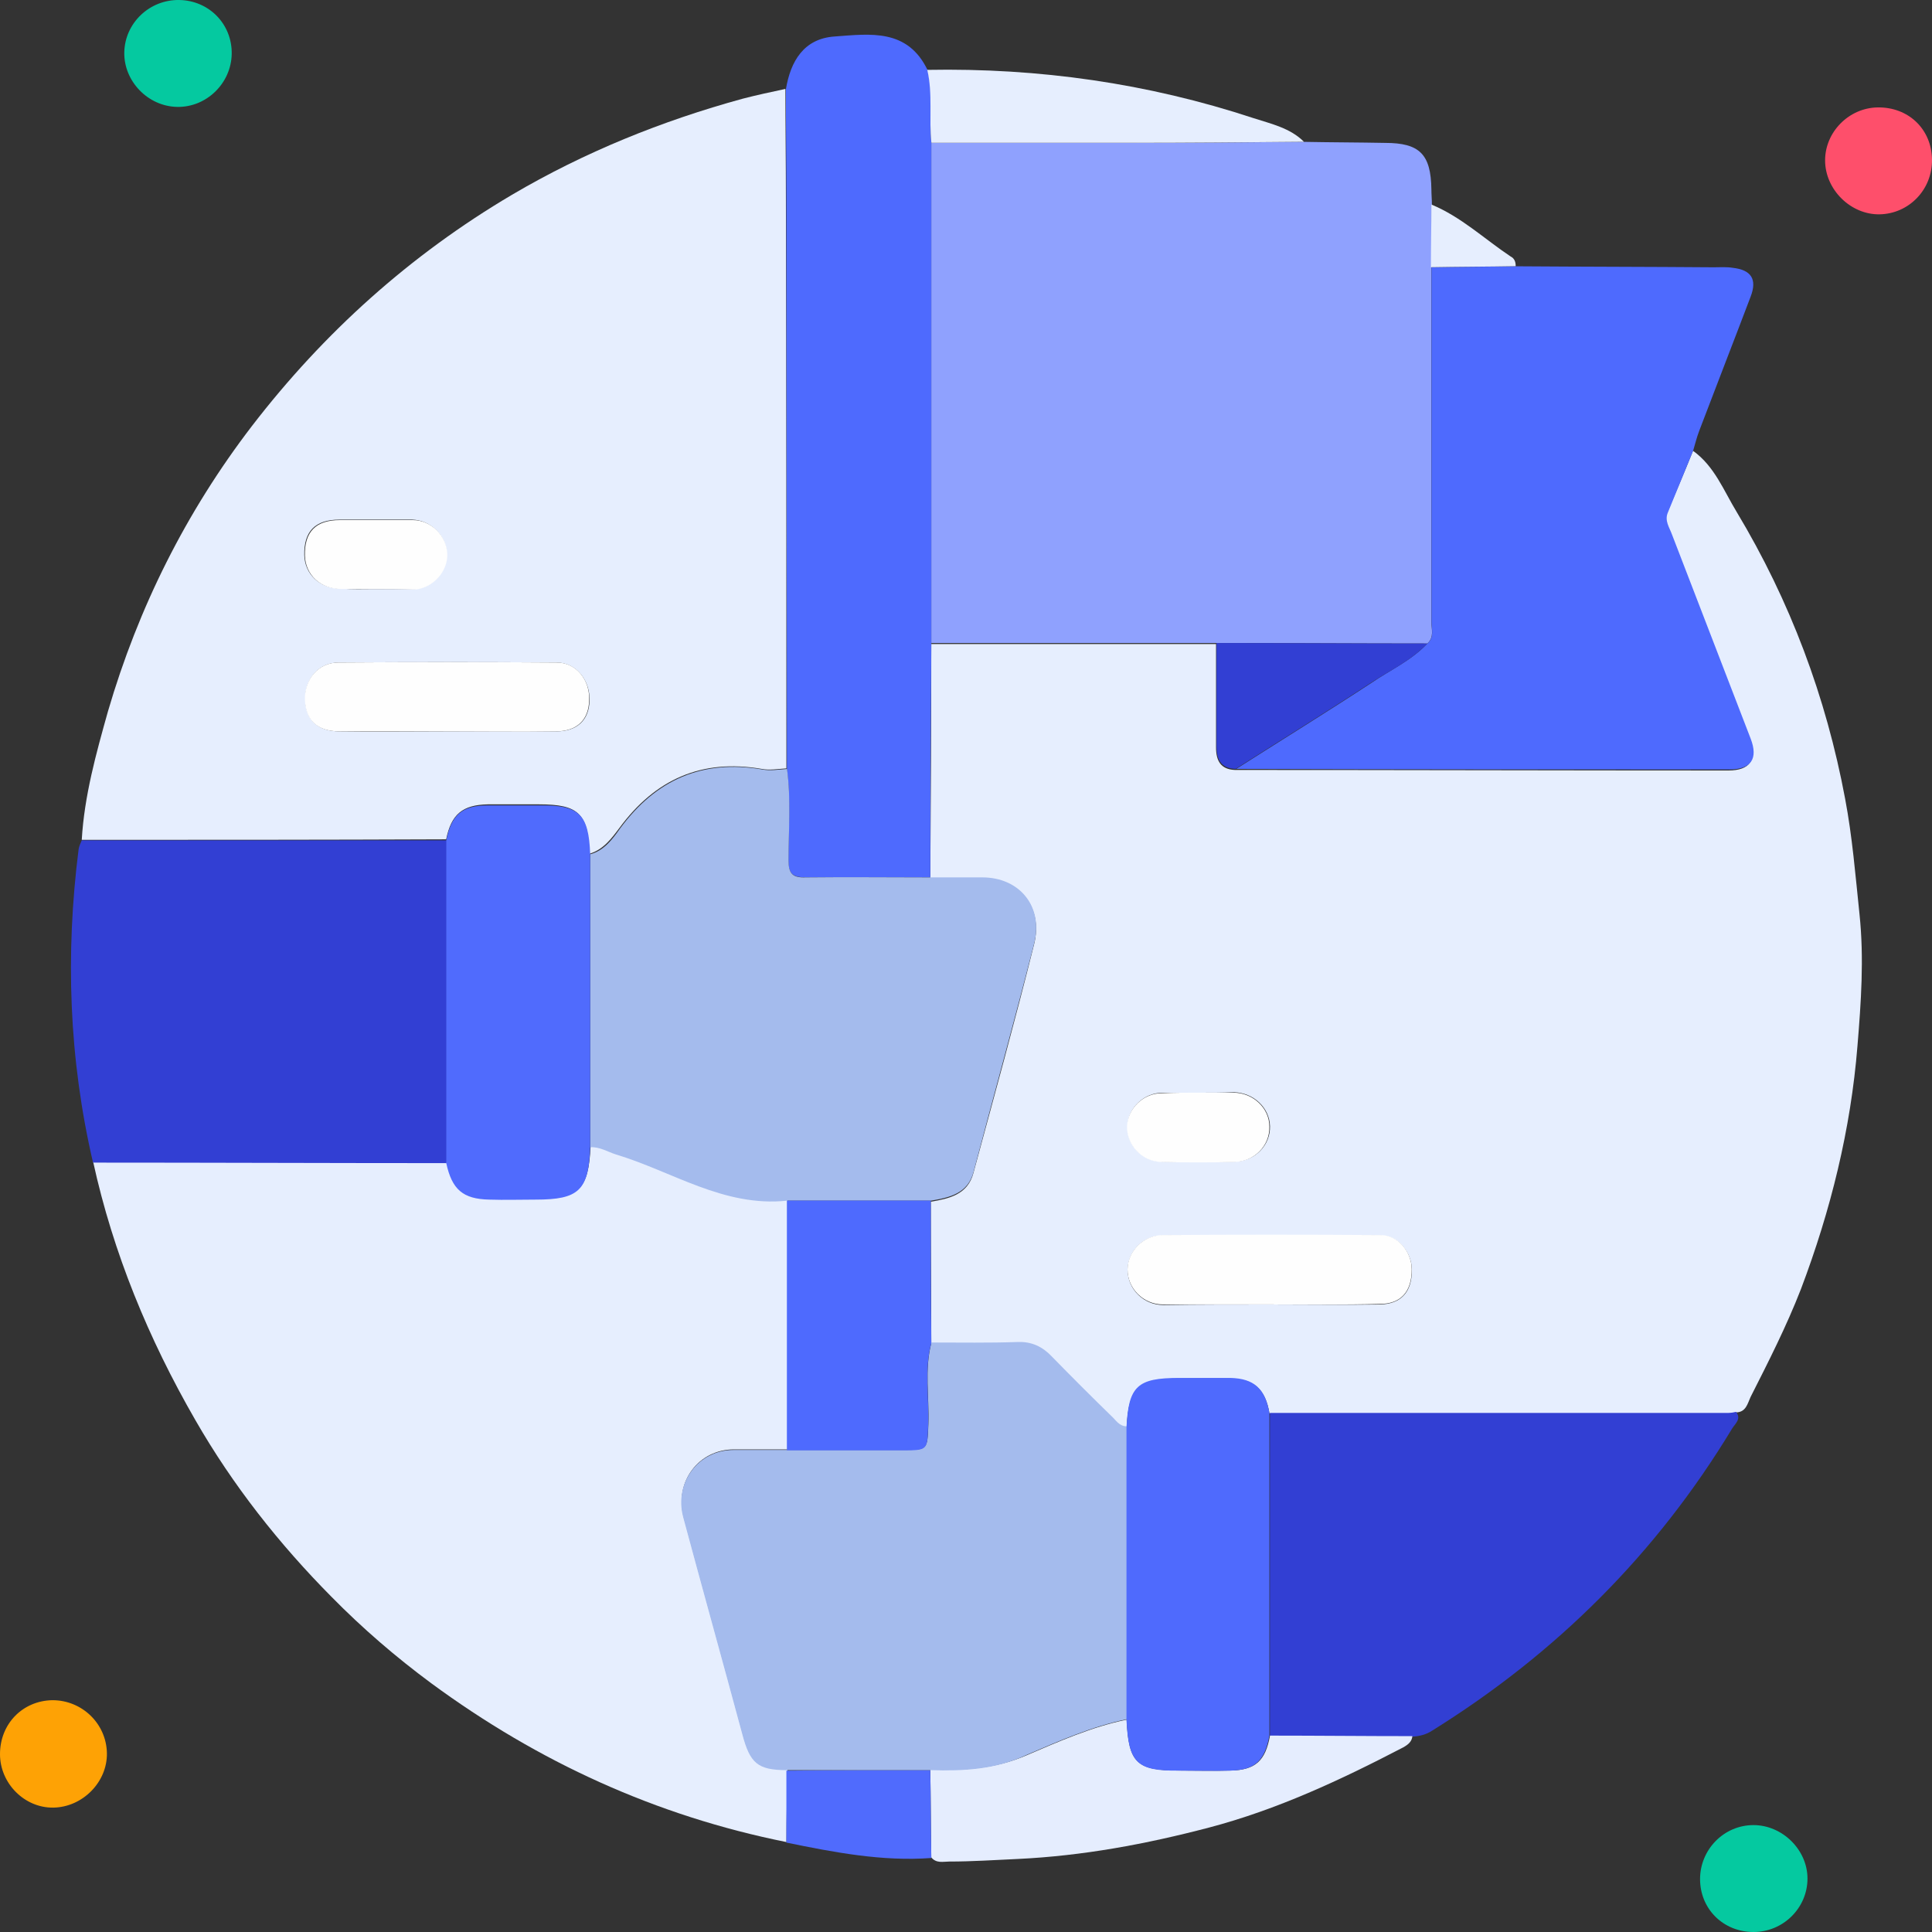 <svg width="60" height="60" viewBox="0 0 60 60" fill="none" xmlns="http://www.w3.org/2000/svg">
<rect x="0" y="0" width="60" height="60" fill="#333333" stroke="none"/>
<g clip-path="url(#clip0_969_22882)">
<path d="M52.578 14C53.248 14.479 53.535 15.245 53.934 15.899C55.594 18.661 56.712 21.646 57.302 24.806C57.526 25.987 57.622 27.184 57.749 28.397C57.893 29.77 57.797 31.127 57.685 32.484C57.478 35.069 56.855 37.591 55.93 40.033C55.483 41.183 54.924 42.284 54.365 43.386C54.27 43.593 54.222 43.864 53.903 43.864C53.823 43.88 53.743 43.896 53.663 43.896C48.923 43.896 44.166 43.896 39.425 43.896C39.298 43.146 38.947 42.827 38.212 42.811C37.685 42.795 37.143 42.811 36.616 42.811C35.339 42.811 35.052 43.082 34.988 44.343C34.749 44.343 34.653 44.152 34.509 44.024C33.887 43.401 33.264 42.795 32.658 42.172C32.354 41.869 32.035 41.709 31.604 41.725C30.71 41.741 29.816 41.741 28.922 41.741C28.922 40.273 28.907 38.788 28.907 37.32C29.481 37.224 30.056 37.097 30.231 36.426C30.87 34.064 31.524 31.701 32.115 29.323C32.402 28.174 31.652 27.28 30.503 27.28C29.96 27.28 29.433 27.28 28.891 27.28C28.907 24.854 28.922 22.428 28.922 20.002C31.875 20.002 34.812 20.002 37.765 20.002C37.765 21.071 37.765 22.14 37.765 23.21C37.765 23.625 37.909 23.896 38.356 23.912C43.464 23.912 48.571 23.928 53.679 23.928C54.349 23.928 54.573 23.593 54.334 22.971C53.52 20.863 52.706 18.741 51.891 16.634C51.812 16.426 51.652 16.219 51.764 15.947C52.051 15.277 52.322 14.639 52.578 14ZM39.457 40.512C40.59 40.512 41.724 40.528 42.857 40.512C43.511 40.496 43.847 40.129 43.847 39.443C43.847 38.884 43.416 38.373 42.889 38.373C40.623 38.358 38.356 38.358 36.089 38.373C35.499 38.373 35.02 38.868 35.02 39.443C35.02 40.033 35.515 40.528 36.121 40.528C37.223 40.512 38.34 40.512 39.457 40.512ZM37.239 33.936C36.855 33.936 36.488 33.936 36.105 33.936C35.531 33.936 35.036 34.399 35.02 34.958C34.988 35.548 35.467 36.059 36.089 36.075C36.84 36.091 37.606 36.091 38.356 36.075C38.978 36.059 39.457 35.564 39.441 34.974C39.425 34.399 38.931 33.936 38.324 33.92C37.957 33.936 37.59 33.936 37.239 33.936Z" fill="#E6EEFE"/>
<path d="M2.539 26.082C2.619 24.709 2.986 23.4 3.353 22.091C4.295 18.867 5.779 15.898 7.822 13.233C10.057 10.328 12.739 7.917 15.899 6.05C18.15 4.725 20.56 3.751 23.066 3.065C23.497 2.953 23.944 2.857 24.391 2.762C24.391 3.895 24.407 5.028 24.407 6.162C24.422 12.067 24.422 17.973 24.422 23.863C24.167 23.879 23.896 23.927 23.656 23.879C21.789 23.56 20.352 24.198 19.235 25.715C18.996 26.034 18.74 26.385 18.309 26.513C18.261 25.268 17.974 24.98 16.745 24.98C16.218 24.98 15.675 24.98 15.149 24.98C14.367 24.996 14.015 25.284 13.856 26.066C10.105 26.082 6.322 26.082 2.539 26.082ZM13.872 22.714C15.005 22.714 16.138 22.714 17.272 22.714C17.926 22.714 18.293 22.363 18.309 21.756C18.325 21.134 17.91 20.591 17.304 20.575C15.037 20.559 12.771 20.559 10.52 20.575C9.897 20.575 9.466 21.086 9.482 21.724C9.498 22.363 9.865 22.714 10.552 22.714C11.637 22.73 12.755 22.714 13.872 22.714ZM11.653 18.292C12.036 18.292 12.403 18.292 12.787 18.292C12.818 18.292 12.866 18.292 12.898 18.292C13.457 18.229 13.888 17.734 13.872 17.191C13.856 16.632 13.377 16.154 12.802 16.138C12.052 16.138 11.286 16.138 10.536 16.138C9.786 16.138 9.435 16.505 9.45 17.239C9.466 17.83 9.929 18.276 10.568 18.276C10.935 18.308 11.286 18.292 11.653 18.292Z" fill="#E6EEFE"/>
<path d="M24.423 57.207C20.369 56.393 16.713 54.717 13.393 52.275C12.292 51.461 11.255 50.567 10.297 49.593C8.669 47.949 7.232 46.13 6.067 44.102C4.614 41.581 3.513 38.915 2.891 36.074C6.546 36.074 10.217 36.09 13.872 36.09C14.048 36.904 14.383 37.207 15.213 37.223C15.692 37.239 16.171 37.223 16.65 37.223C17.99 37.223 18.278 36.936 18.341 35.595C18.629 35.579 18.868 35.739 19.14 35.818C20.895 36.361 22.492 37.462 24.455 37.255C24.455 39.841 24.455 42.426 24.455 45.012C23.896 45.012 23.338 45.012 22.795 45.012C21.694 45.012 20.943 46.018 21.231 47.103C21.837 49.354 22.46 51.589 23.066 53.839C23.306 54.749 23.545 54.94 24.455 54.956C24.439 55.723 24.423 56.457 24.423 57.207Z" fill="#E6EEFE"/>
<path d="M37.765 19.969C34.812 19.969 31.875 19.969 28.922 19.969C28.922 14.797 28.922 9.61 28.922 4.438C30.981 4.438 33.04 4.438 35.099 4.438C36.903 4.438 38.706 4.422 40.51 4.406C41.34 4.422 42.186 4.422 43.016 4.438C44.086 4.438 44.437 4.789 44.453 5.875C44.453 6.034 44.469 6.194 44.469 6.354C44.469 7.008 44.453 7.662 44.453 8.301C44.453 11.972 44.453 15.643 44.453 19.314C44.453 19.538 44.548 19.793 44.325 19.985C42.138 19.985 39.951 19.969 37.765 19.969Z" fill="#8FA1FE"/>
<path d="M44.328 19.985C44.552 19.794 44.456 19.538 44.456 19.315C44.456 15.644 44.456 11.973 44.456 8.301C45.334 8.285 46.212 8.285 47.09 8.27C49.133 8.285 51.176 8.285 53.219 8.301C53.411 8.301 53.618 8.285 53.81 8.317C54.384 8.381 54.576 8.669 54.368 9.211C53.842 10.6 53.299 11.989 52.772 13.377C52.692 13.585 52.644 13.792 52.581 14C52.325 14.638 52.054 15.277 51.798 15.915C51.687 16.171 51.846 16.378 51.926 16.602C52.74 18.709 53.554 20.831 54.368 22.938C54.608 23.561 54.384 23.896 53.714 23.896C48.606 23.896 43.498 23.896 38.391 23.88C39.795 22.986 41.216 22.108 42.605 21.198C43.163 20.815 43.834 20.512 44.328 19.985Z" fill="#4E6AFE"/>
<path d="M28.923 4.437C28.923 9.609 28.923 14.796 28.923 19.968C28.907 22.394 28.892 24.82 28.892 27.247C27.599 27.247 26.322 27.231 25.029 27.247C24.614 27.247 24.486 27.135 24.486 26.72C24.486 25.778 24.566 24.82 24.438 23.879C24.438 17.973 24.422 12.067 24.422 6.177C24.422 5.044 24.406 3.911 24.406 2.777C24.55 1.899 24.965 1.197 25.923 1.133C27.024 1.053 28.189 0.878 28.812 2.187C28.987 2.921 28.86 3.687 28.923 4.437Z" fill="#4E6AFE"/>
<path d="M13.87 36.122C10.215 36.122 6.544 36.106 2.889 36.106C2.139 32.881 2.027 29.641 2.442 26.369C2.458 26.273 2.506 26.177 2.538 26.098C6.321 26.098 10.104 26.098 13.87 26.098C13.87 29.434 13.87 32.77 13.87 36.122Z" fill="#323FD3"/>
<path d="M39.438 43.88C44.178 43.88 48.935 43.88 53.675 43.88C53.755 43.88 53.835 43.864 53.915 43.848C54.09 44.071 53.883 44.215 53.787 44.374C51.441 48.253 48.328 51.35 44.481 53.744C44.29 53.872 44.082 53.919 43.859 53.935C42.39 53.935 40.922 53.919 39.438 53.919C39.438 50.568 39.438 47.216 39.438 43.88Z" fill="#323FD3"/>
<path d="M39.441 53.901C40.91 53.901 42.378 53.917 43.863 53.917C43.847 54.093 43.719 54.188 43.575 54.268C41.644 55.274 39.665 56.2 37.542 56.758C35.594 57.269 33.631 57.636 31.604 57.732C30.902 57.764 30.183 57.812 29.481 57.812C29.29 57.812 29.082 57.876 28.922 57.684C28.907 56.774 28.907 55.864 28.891 54.955C29.912 54.986 30.902 54.939 31.891 54.508C32.897 54.077 33.903 53.63 34.988 53.406C35.052 54.747 35.291 54.986 36.616 54.986C37.143 54.986 37.685 55.002 38.212 54.986C38.994 54.971 39.298 54.683 39.441 53.901Z" fill="#E5EDFE"/>
<path d="M28.925 4.436C28.845 3.686 28.973 2.92 28.797 2.17C32.261 2.106 35.644 2.585 38.932 3.67C39.475 3.846 40.066 3.973 40.497 4.404C38.693 4.42 36.889 4.436 35.086 4.436C33.059 4.436 31 4.436 28.925 4.436Z" fill="#E6EEFE"/>
<path d="M28.891 54.973C28.907 55.883 28.907 56.792 28.923 57.702C27.391 57.814 25.906 57.526 24.422 57.223C24.422 56.473 24.422 55.723 24.422 54.989C25.922 54.973 27.407 54.973 28.891 54.973Z" fill="#506BFD"/>
<path d="M0 54.477C0 53.535 0.702 52.817 1.628 52.801C2.554 52.801 3.304 53.535 3.32 54.445C3.336 55.339 2.57 56.121 1.66 56.137C0.766 56.153 0 55.387 0 54.477Z" fill="#FEA205"/>
<path d="M54.457 60C53.515 60 52.797 59.281 52.797 58.356C52.797 57.446 53.531 56.68 54.457 56.68C55.351 56.68 56.133 57.446 56.133 58.34C56.133 59.249 55.383 60 54.457 60Z" fill="#05C9A0"/>
<path d="M7.196 1.676C7.18 2.586 6.413 3.336 5.504 3.32C4.594 3.304 3.844 2.522 3.86 1.628C3.876 0.719 4.642 -0.016 5.568 0C6.493 0.016 7.212 0.75 7.196 1.676Z" fill="#05C9A0"/>
<path d="M60 4.948C60.016 5.89 59.281 6.64 58.372 6.656C57.478 6.672 56.68 5.89 56.68 4.98C56.68 4.102 57.414 3.352 58.308 3.336C59.266 3.32 59.984 4.007 60 4.948Z" fill="#FE4F6B"/>
<path d="M47.071 8.267C46.193 8.283 45.315 8.283 44.438 8.299C44.438 7.644 44.453 6.99 44.453 6.352C45.379 6.735 46.097 7.421 46.912 7.964C47.039 8.028 47.071 8.139 47.071 8.267Z" fill="#E6EEFE"/>
<path d="M24.442 23.881C24.569 24.822 24.489 25.78 24.489 26.722C24.489 27.137 24.617 27.265 25.032 27.248C26.325 27.233 27.602 27.248 28.895 27.248C29.438 27.248 29.964 27.248 30.507 27.248C31.656 27.248 32.406 28.142 32.119 29.292C31.512 31.67 30.858 34.032 30.235 36.395C30.06 37.065 29.485 37.193 28.911 37.288C27.426 37.288 25.926 37.288 24.442 37.288C22.478 37.496 20.882 36.379 19.126 35.852C18.871 35.772 18.631 35.612 18.328 35.628C18.328 32.596 18.328 29.563 18.328 26.53C18.759 26.419 19.03 26.051 19.254 25.732C20.371 24.216 21.808 23.577 23.675 23.897C23.931 23.945 24.186 23.897 24.442 23.881Z" fill="#A4BBED"/>
<path d="M28.895 54.973C27.411 54.973 25.927 54.973 24.442 54.973C23.532 54.973 23.293 54.766 23.053 53.856C22.447 51.605 21.824 49.37 21.218 47.12C20.931 46.05 21.681 45.029 22.782 45.029C23.341 45.029 23.899 45.029 24.442 45.029C25.639 45.029 26.82 45.029 28.018 45.029C28.816 45.029 28.8 45.029 28.832 44.231C28.863 43.385 28.704 42.539 28.927 41.693C29.821 41.693 30.715 41.709 31.609 41.677C32.04 41.661 32.375 41.821 32.662 42.124C33.269 42.746 33.892 43.369 34.514 43.975C34.658 44.103 34.753 44.295 34.993 44.295C34.993 47.327 34.993 50.36 34.993 53.393C33.907 53.616 32.902 54.063 31.896 54.494C30.923 54.957 29.917 55.005 28.895 54.973Z" fill="#A4BBED"/>
<path d="M34.984 53.423C34.984 50.391 34.984 47.358 34.984 44.325C35.048 43.048 35.32 42.793 36.612 42.793C37.139 42.793 37.682 42.793 38.209 42.793C38.943 42.809 39.294 43.128 39.422 43.878C39.422 47.214 39.422 50.566 39.422 53.902C39.278 54.684 38.975 54.972 38.209 54.988C37.682 55.004 37.139 54.988 36.612 54.988C35.304 55.004 35.048 54.748 34.984 53.423Z" fill="#4F6AFD"/>
<path d="M28.923 41.706C28.699 42.537 28.859 43.398 28.827 44.245C28.795 45.042 28.827 45.042 28.013 45.042C26.816 45.042 25.635 45.042 24.438 45.042C24.438 42.457 24.438 39.871 24.438 37.285C25.922 37.285 27.422 37.285 28.907 37.285C28.907 38.754 28.907 40.238 28.923 41.706Z" fill="#4E6AFE"/>
<path d="M39.453 40.511C38.336 40.511 37.218 40.511 36.117 40.511C35.51 40.511 35.016 40.016 35.016 39.425C35.016 38.867 35.495 38.372 36.085 38.356C38.352 38.34 40.618 38.34 42.885 38.356C43.411 38.356 43.842 38.867 43.842 39.425C43.842 40.111 43.507 40.495 42.853 40.495C41.719 40.526 40.586 40.511 39.453 40.511Z" fill="#FEFEFE"/>
<path d="M44.325 19.985C43.831 20.511 43.176 20.815 42.586 21.198C41.197 22.108 39.776 22.985 38.372 23.879C37.909 23.863 37.781 23.576 37.781 23.177C37.781 22.108 37.781 21.038 37.781 19.969C39.952 19.969 42.139 19.985 44.325 19.985Z" fill="#323FD3"/>
<path d="M37.235 33.934C37.586 33.934 37.953 33.934 38.304 33.934C38.911 33.934 39.422 34.412 39.422 34.987C39.438 35.578 38.959 36.072 38.336 36.088C37.586 36.104 36.82 36.104 36.07 36.088C35.447 36.072 34.984 35.546 35 34.971C35.032 34.412 35.511 33.95 36.086 33.95C36.485 33.934 36.852 33.934 37.235 33.934Z" fill="#FEFEFE"/>
<path d="M18.329 26.529C18.329 29.561 18.329 32.594 18.329 35.627C18.281 36.968 17.977 37.255 16.637 37.255C16.158 37.255 15.679 37.271 15.2 37.255C14.37 37.239 14.035 36.936 13.859 36.122C13.859 32.786 13.859 29.434 13.859 26.098C14.019 25.3 14.354 25.012 15.152 25.012C15.679 25.012 16.222 25.012 16.748 25.012C17.994 24.996 18.281 25.284 18.329 26.529Z" fill="#506BFD"/>
<path d="M13.875 22.713C12.757 22.713 11.656 22.713 10.539 22.713C9.852 22.713 9.485 22.362 9.469 21.724C9.453 21.101 9.884 20.575 10.507 20.575C12.773 20.558 15.04 20.558 17.29 20.575C17.897 20.575 18.328 21.117 18.296 21.756C18.28 22.362 17.913 22.713 17.259 22.713C16.125 22.729 14.992 22.713 13.875 22.713Z" fill="#FEFEFE"/>
<path d="M11.656 18.291C11.305 18.291 10.938 18.291 10.587 18.291C9.948 18.291 9.485 17.844 9.469 17.254C9.453 16.52 9.804 16.152 10.555 16.152C11.305 16.152 12.071 16.152 12.821 16.152C13.396 16.152 13.875 16.647 13.891 17.206C13.907 17.748 13.46 18.243 12.917 18.307C12.885 18.307 12.837 18.307 12.805 18.307C12.406 18.291 12.023 18.291 11.656 18.291Z" fill="#FEFEFE"/>
</g>
<defs>
<clipPath id="clip0_969_22882">
<rect width="60" height="60" fill="white"/>
</clipPath>
</defs>
</svg>
